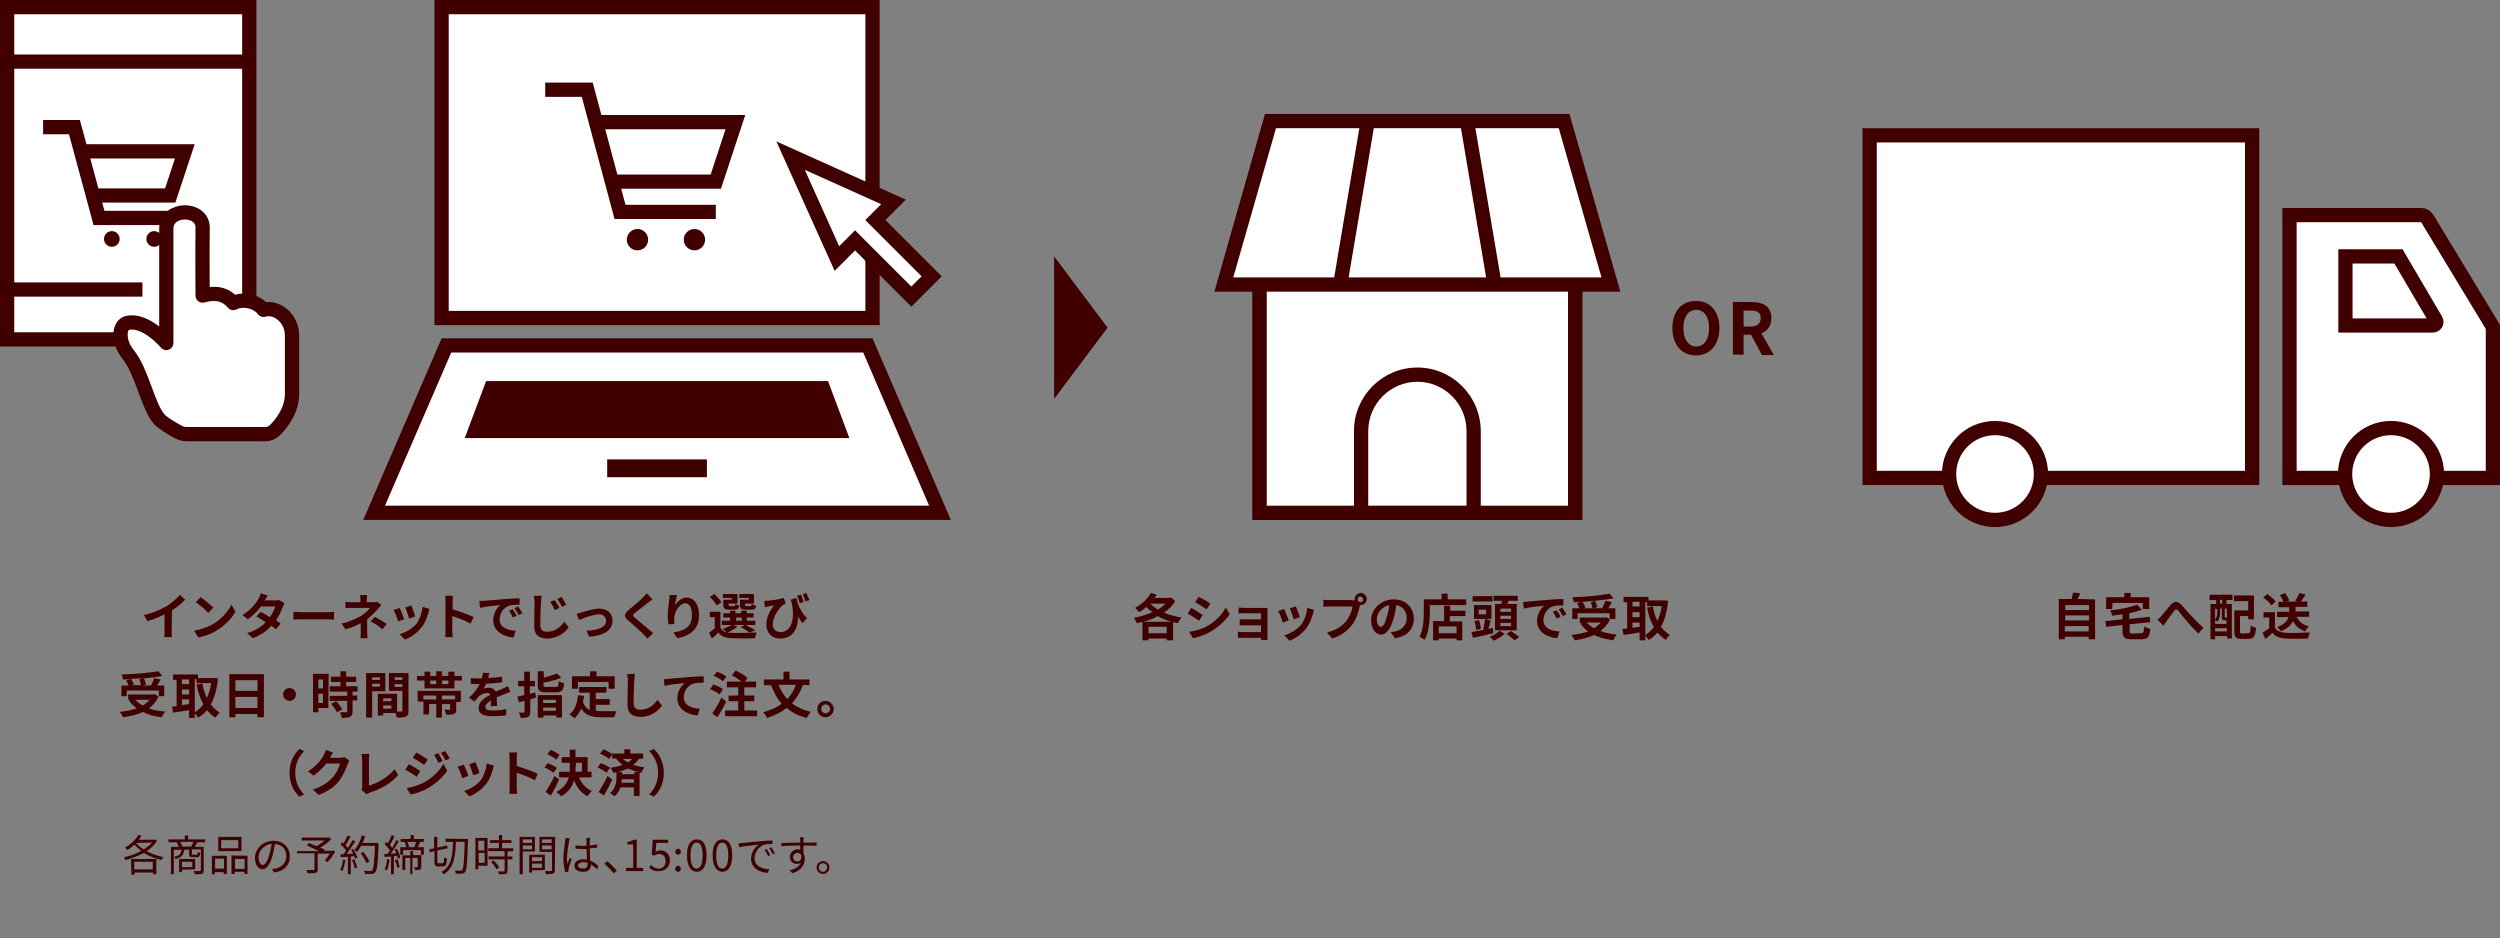 <?xml version="1.0" encoding="utf-8"?>
<!-- Generator: Adobe Illustrator 26.3.1, SVG Export Plug-In . SVG Version: 6.00 Build 0)  -->
<svg version="1.1" id="_レイヤー_2" xmlns="http://www.w3.org/2000/svg" xmlns:xlink="http://www.w3.org/1999/xlink" x="0px"
	 y="0px" viewBox="0 0 702 263.4" style="enable-background:new 0 0 702 263.4;" xml:space="preserve">
<rect x="0" y="0" width="702" height="263.4" fill="#808080" stroke="none"/>
<style type="text/css">
	.st0{fill:#FFFFFF;}
	.st1{fill:#410000;}
	.st2{fill:#FFFFFF;stroke:#410000;stroke-width:4;stroke-miterlimit:10;}
	.st3{fill:none;stroke:#410000;stroke-width:4;stroke-miterlimit:10;}
	.st4{fill:#FFFFFF;stroke:#410000;stroke-width:4;stroke-linecap:round;stroke-linejoin:round;}
</style>
<g id="moji">
	<polygon class="st0" points="105,144 125.3,97 243.7,97 264,144 	"/>
	<path class="st1" d="M242.4,99l18.5,43H108.1l18.6-43H242.4 M245,95H124l-22,51h165L245,95L245,95z"/>
	<polygon class="st1" points="238.5,123 130.5,123 136.5,107 232.5,107 	"/>
	<rect x="124" y="2" class="st0" width="121" height="87.3"/>
	<path class="st1" d="M243,4v83.3H126V4H243 M247,0H122v91.3h125V0L247,0z"/>
	<rect x="170.5" y="129" class="st1" width="28" height="5"/>
	<polygon class="st2" points="250.9,56.7 222,43.7 235,72.6 240.1,67.5 255.9,83.3 261.6,77.6 245.8,61.8 	"/>
	<polyline class="st3" points="153.1,25.2 164.9,25.2 174.1,59.5 201,59.5 	"/>
	<polyline class="st3" points="167.5,34.3 206.5,34.3 201,51 171.5,51 	"/>
	<circle class="st1" cx="179" cy="67.3" r="3"/>
	<circle class="st1" cx="195" cy="67.3" r="3"/>
	<rect x="2" y="2" class="st0" width="68" height="93.3"/>
	<path class="st1" d="M68,4v89.3H4V4H68 M72,0H0v97.3h72V0L72,0z"/>
	<polyline class="st3" points="12.1,35.7 20.9,35.7 27.8,61.2 47.8,61.2 	"/>
	<polyline class="st3" points="22.8,42.5 51.9,42.5 47.8,54.9 25.8,54.9 	"/>
	<circle class="st1" cx="31.4" cy="67.1" r="2.2"/>
	<circle class="st1" cx="43.3" cy="67.1" r="2.2"/>
	<line class="st3" x1="68.5" y1="17.3" x2="3.5" y2="17.3"/>
	<line class="st3" x1="40" y1="81.3" x2="3.5" y2="81.3"/>
	<path class="st4" d="M44.6,117.6c-3.2-3.9-4.7-13.2-8.7-18.2c-2.7-3.3-2.7-8-0.2-8.7c5.2-1.3,11,5.6,11,5.6V64.2
		c0-6,10.3-6.1,10.2-0.2c-0.1,6.9,0,19,0,19c3.6-1,6.4-0.5,8.6,2.1c2.7-1.4,6.7-0.5,8.5,1.9c3.5-1.1,8,2.2,8,7.2v16.4
		c0,4.7-3,8.4-4.8,10.2c-0.7,0.7-1.7,1.1-2.7,1.1h-22c-0.9,0-1.8-0.2-2.6-0.7C48.2,120.3,45.4,118.6,44.6,117.6L44.6,117.6z"/>
	<g>
		<path class="st1" d="M48.2,177.1c0,0.6,0,1.5,0.1,1.8h-2.2c0.1-0.3,0.1-1.2,0.1-1.8v-4.6c-1.4,0.7-3.2,1.5-4.8,1.9l-1-1.7
			c2.5-0.5,4.8-1.6,6.4-2.5c1.4-0.9,2.9-2.1,3.7-3.2l1.5,1.4c-1.1,1.1-2.3,2.1-3.7,3L48.2,177.1L48.2,177.1z"/>
		<path class="st1" d="M59.9,175.2c2.4-1.4,4.2-3.6,5.1-5.4l1.1,2c-1.1,1.9-2.9,3.8-5.2,5.2c-1.4,0.9-3.2,1.6-5.2,2l-1.2-1.9
			C56.7,176.7,58.6,176,59.9,175.2L59.9,175.2z M59.9,170.6l-1.4,1.5c-0.7-0.8-2.5-2.3-3.5-3l1.3-1.4
			C57.3,168.3,59.1,169.8,59.9,170.6L59.9,170.6z"/>
		<path class="st1" d="M79.9,169.4c-0.2,0.3-0.3,0.6-0.5,1c-0.4,1.1-1,2.5-1.9,3.8c0.5,0.3,1,0.6,1.3,0.9l-1.3,1.6
			c-0.3-0.3-0.8-0.6-1.3-1c-1.2,1.4-2.9,2.6-5.2,3.5l-1.6-1.4c2.5-0.8,4.1-1.9,5.2-3.1c-0.9-0.6-1.9-1.2-2.6-1.6l1.2-1.3
			c0.7,0.4,1.7,0.9,2.6,1.5c0.7-1,1.2-2.1,1.5-3h-4c-1,1.3-2.3,2.6-3.7,3.6l-1.5-1.2c2.5-1.5,3.8-3.4,4.5-4.6c0.2-0.3,0.5-1,0.6-1.5
			l2,0.6c-0.3,0.5-0.7,1.1-0.9,1.4l0,0h2.9c0.4,0,0.9-0.1,1.2-0.1L79.9,169.4L79.9,169.4z"/>
		<path class="st1" d="M82.4,171.8c0.5,0,1.5,0.1,2.3,0.1h7.5c0.6,0,1.3-0.1,1.6-0.1v2.2c-0.3,0-1.1-0.1-1.6-0.1h-7.5
			c-0.8,0-1.7,0-2.3,0.1V171.8z"/>
		<path class="st1" d="M107.1,169.9c-0.3,0.4-0.8,0.8-1.1,1.2c-0.7,0.8-1.8,1.9-2.9,2.8c0,1.1,0,2.6,0,3.5c0,0.6,0.1,1.4,0.1,1.8h-2
			c0.1-0.4,0.1-1.2,0.1-1.8V175c-1.3,0.7-2.8,1.3-4.3,1.7l-1.1-1.6c2.7-0.6,4.5-1.6,5.7-2.3c1.1-0.7,1.9-1.5,2.3-2.1h-5.1
			c-0.5,0-1.4,0-1.8,0.1V169c0.5,0.1,1.3,0.1,1.8,0.1h2.4v-0.7c0-0.4,0-0.9-0.1-1.3h2c0,0.3-0.1,0.9-0.1,1.3v0.7h1.7
			c0.4,0,0.8,0,1.2-0.1L107.1,169.9L107.1,169.9z M105.2,173.2c1.3,0.7,2,1.1,3.4,2l-1.2,1.5c-1.2-1-2.1-1.6-3.3-2.2L105.2,173.2
			L105.2,173.2z"/>
		<path class="st1" d="M113.5,173.9l-1.7,0.6c-0.2-0.8-0.9-2.6-1.3-3.2l1.7-0.6C112.6,171.4,113.2,173.1,113.5,173.9L113.5,173.9z
			 M120.6,171c-0.2,0.4-0.2,0.7-0.3,1c-0.4,1.4-0.9,2.9-1.9,4.1c-1.3,1.7-3.1,2.9-4.7,3.5l-1.5-1.5c1.5-0.4,3.5-1.5,4.7-2.9
			c0.9-1.2,1.6-3.1,1.8-4.8L120.6,171L120.6,171z M116.6,173.1l-1.7,0.6c-0.2-0.7-0.8-2.4-1.1-3.1l1.7-0.6
			C115.7,170.6,116.4,172.4,116.6,173.1L116.6,173.1z"/>
		<path class="st1" d="M132.1,175.1c-1.4-0.8-3.5-1.6-5.1-2.1v4c0,0.4,0.1,1.4,0.1,1.9H125c0.1-0.6,0.1-1.4,0.1-1.9v-8
			c0-0.5,0-1.2-0.1-1.7h2.2c-0.1,0.5-0.1,1.1-0.1,1.7v2.1c1.9,0.6,4.6,1.5,5.9,2.2L132.1,175.1L132.1,175.1z"/>
		<path class="st1" d="M136,168.7c1.2-0.1,3.5-0.3,6-0.5c1.4-0.1,2.9-0.2,3.9-0.2v1.8c-0.7,0-1.9,0-2.7,0.2
			c-1.7,0.4-2.9,2.2-2.9,3.9c0,2.3,2.1,3.1,4.5,3.2l-0.6,1.9c-2.9-0.2-5.7-1.8-5.7-4.8c0-2,1.1-3.6,2-4.3c-1.2,0.1-4.1,0.4-5.7,0.8
			l-0.2-1.9C135.2,168.7,135.7,168.7,136,168.7L136,168.7z M145.1,172.9l-1.1,0.5c-0.4-0.8-0.6-1.3-1.1-1.9l1-0.4
			C144.3,171.5,144.8,172.4,145.1,172.9L145.1,172.9z M146.7,172.2l-1.1,0.5c-0.4-0.8-0.7-1.3-1.1-1.9l1-0.5
			C145.9,170.9,146.4,171.7,146.7,172.2L146.7,172.2z"/>
		<path class="st1" d="M152.1,167.3c-0.1,0.6-0.2,1.3-0.2,1.9c-0.1,1.5-0.2,4.6-0.2,6.3c0,1.4,0.8,1.9,1.9,1.9
			c2.3,0,3.8-1.3,4.8-2.8l1.3,1.5c-0.9,1.3-2.9,3.2-6,3.2c-2.3,0-3.7-1-3.7-3.4c0-1.9,0.1-5.5,0.1-6.7c0-0.7-0.1-1.3-0.2-1.9H152.1
			L152.1,167.3z M157.1,170.7l-1.3,0.6c-0.4-0.9-0.8-1.6-1.3-2.3l1.2-0.5C156.1,169,156.8,170,157.1,170.7L157.1,170.7z M159,169.8
			l-1.2,0.6c-0.4-0.9-0.8-1.5-1.3-2.2l1.2-0.6C158,168.2,158.7,169.2,159,169.8z"/>
		<path class="st1" d="M163.3,172c0.9-0.3,3.3-1.1,5-1.1c2.2,0,3.7,1.3,3.7,3.4c0,2.5-2.2,4.2-6.6,4.5l-0.7-1.7
			c3.1-0.1,5.5-0.9,5.5-2.8c0-1-0.8-1.8-2-1.8c-1.6,0-4.4,1.1-5.6,1.6l-0.7-1.8C162.3,172.3,162.9,172.1,163.3,172L163.3,172z"/>
		<path class="st1" d="M183.2,168.3c-0.4,0.3-0.9,0.7-1.2,0.9c-0.9,0.7-2.7,2.1-3.7,2.9c-0.7,0.6-0.7,0.8,0,1.4c1,0.9,3.7,3,5.1,4.3
			l-1.6,1.5c-0.4-0.4-0.8-0.9-1.2-1.3c-0.8-0.8-2.9-2.6-4.1-3.7c-1.4-1.2-1.3-1.9,0.1-3.1c1.1-0.9,3-2.4,3.9-3.4
			c0.4-0.4,0.8-0.8,1.1-1.2L183.2,168.3L183.2,168.3z"/>
		<path class="st1" d="M190.1,167.1c-0.2,0.7-0.5,2.1-0.6,2.9c0.7-1.1,1.9-2.2,3.4-2.2c1.9,0,3.4,1.9,3.4,4.9c0,3.9-2.4,5.8-6.1,6.5
			l-1.1-1.6c3.1-0.5,5.2-1.5,5.2-4.9c0-2.1-0.7-3.3-1.9-3.3c-1.6,0-3.1,2.5-3.1,4.3c0,0.4,0,0.8,0.1,1.5l-1.7,0.1
			c-0.1-0.5-0.2-1.4-0.2-2.3c0-1.3,0.2-3,0.4-4.4c0.1-0.5,0.1-1.1,0.1-1.5H190.1L190.1,167.1z"/>
		<path class="st1" d="M207.1,175.9c-0.7,0.7-1.9,1.3-2.8,1.7c0.4,0.1,0.7,0.1,1.1,0.1c1.7,0.1,5.1,0,7.1-0.1
			c-0.2,0.4-0.4,1.1-0.5,1.6c-1.8,0.1-4.9,0.1-6.6,0c-1.7-0.1-2.8-0.5-3.7-1.6c-0.5,0.6-1.1,1.1-1.8,1.7l-0.8-1.6
			c0.5-0.4,1.1-0.8,1.6-1.3v-3.1h-1.4v-1.5h3v4.5c0.4,0.7,1,1.1,1.8,1.3c-0.3-0.3-0.8-0.8-1.2-1c0.9-0.3,1.9-0.7,2.5-1.1h-2.7v-1.2
			h2.3v-0.9h-1.9v-1.2h1.9v-0.7h1.5v0.7h1.6v-0.7h1.6v0.7h1.9v1.2h-1.9v0.9h2.4v1.2h-2.7c1,0.5,2.1,1.1,2.7,1.5l-1.7,0.6
			c-0.5-0.4-1.5-1.1-2.4-1.5l1.1-0.6h-3.3L207.1,175.9L207.1,175.9z M201.2,170c-0.3-0.7-1.1-1.7-1.9-2.4l1.3-0.8
			c0.7,0.7,1.6,1.6,2,2.3L201.2,170L201.2,170z M205.7,167.9H203v-1.1h4.1v2.7h-2.5v0.3c0,0.3,0.1,0.4,0.4,0.4h1.1
			c0.3,0,0.3-0.1,0.4-0.6c0.2,0.2,0.8,0.4,1.1,0.4c-0.1,0.9-0.5,1.2-1.4,1.2h-1.5c-1.2,0-1.6-0.3-1.6-1.4v-1.4h2.4v-0.5H205.7z
			 M206.7,174.3h1.6v-0.9h-1.6V174.3z M210.3,167.9h-2.7v-1.1h4.1v2.7h-2.5v0.3c0,0.3,0.1,0.4,0.4,0.4h1.1c0.3,0,0.3-0.1,0.4-0.6
			c0.2,0.2,0.8,0.4,1.2,0.4c-0.1,1-0.5,1.2-1.4,1.2h-1.5c-1.3,0-1.6-0.3-1.6-1.4v-1.4h2.4L210.3,167.9L210.3,167.9z"/>
		<path class="st1" d="M223.6,167.9c0.4,1.7,1.2,3.9,3,5.7l-1.3,1.4c-0.4-0.6-0.8-1.2-1.2-1.9c0.1,3.2-1.4,6.2-5,6.2
			c-2.3,0-3.9-1.5-3.9-3.9c0-2.1,1.1-4.2,2.2-5.4c-0.5,0.1-1.3,0.2-1.8,0.3c-0.3,0.1-0.5,0.1-0.8,0.2l-0.2-1.8c0.2,0,0.5,0,0.8,0
			c1.5-0.1,3.8-0.5,4.7-0.8l0.5,1.6c-0.2,0.1-0.5,0.2-0.7,0.3c-0.9,0.7-2.9,3.2-2.9,5.5c0,1.5,1,2.2,2.2,2.2c2.7,0,4.2-3.2,3.1-8.3
			c-0.1-0.3-0.2-0.5-0.3-0.8L223.6,167.9L223.6,167.9z M224.6,169.4c-0.2-0.7-0.5-1.4-0.8-2.1l1.1-0.3c0.2,0.6,0.6,1.4,0.8,2
			L224.6,169.4z M226.2,168.9c-0.2-0.6-0.5-1.4-0.8-2l1-0.4c0.3,0.6,0.7,1.5,0.9,2L226.2,168.9L226.2,168.9z"/>
	</g>
	<g>
		<path class="st1" d="M44.5,195.6c-0.6,1.4-1.5,2.4-2.7,3.3c1.3,0.5,2.9,0.8,4.6,0.9c-0.3,0.4-0.8,1.1-1,1.6
			c-2-0.2-3.8-0.7-5.3-1.5c-1.6,0.8-3.5,1.2-5.5,1.5c-0.2-0.4-0.6-1.1-1-1.5c1.8-0.2,3.4-0.5,4.8-1c-0.8-0.6-1.6-1.3-2.2-2.2
			l0.5-0.2H36V195h7.1l0.3-0.1L44.5,195.6L44.5,195.6z M35.6,195.5h-1.5v-3h2c-0.1-0.4-0.4-1-0.7-1.4l1.2-0.4
			c-0.7,0-1.4,0.1-2.1,0.1c0-0.4-0.2-1.1-0.4-1.4c3.7-0.1,7.9-0.5,10.4-0.9l1.1,1.3c-1.5,0.3-3.3,0.5-5.2,0.7
			c0.3,0.6,0.5,1.3,0.6,1.8l-1,0.2h2.4c0.3-0.6,0.7-1.5,0.9-2.1l1.8,0.4c-0.3,0.6-0.7,1.2-1,1.7h2v3h-1.5v-1.6h-9V195.5L35.6,195.5z
			 M40.4,190.4c-1.2,0.1-2.4,0.2-3.6,0.2c0.3,0.5,0.6,1.1,0.8,1.6l-0.7,0.2h2.7c-0.1-0.5-0.3-1.2-0.5-1.7L40.4,190.4z M38,196.5
			c0.6,0.6,1.3,1.2,2.1,1.6c0.7-0.4,1.4-1,1.9-1.6H38L38,196.5z"/>
		<path class="st1" d="M61.2,190.5c-0.3,3.1-1,5.5-2,7.3c0.7,0.9,1.5,1.7,2.5,2.3c-0.4,0.3-0.9,0.9-1.2,1.4c-1-0.6-1.7-1.3-2.4-2.1
			c-0.7,0.9-1.5,1.6-2.5,2.1c-0.2-0.4-0.6-0.9-0.9-1.2v1.3h-1.6v-2.2c-1.6,0.3-3.2,0.5-4.5,0.7l-0.3-1.7c0.4,0,0.8-0.1,1.3-0.1v-7.4
			h-1v-1.5h7v1h4.2h0.3L61.2,190.5L61.2,190.5z M51.1,190.8v1.3h2v-1.3H51.1z M51.1,195h2v-1.4h-2V195z M51.1,198
			c0.6-0.1,1.3-0.2,2-0.3v-1.3h-2V198z M54.7,200c0.9-0.5,1.7-1.3,2.4-2.2c-0.8-1.6-1.5-3.4-1.9-5.6l1.6-0.3
			c0.3,1.5,0.7,2.9,1.3,4.1c0.5-1.2,1-2.6,1.2-4.2h-4.1v-1.1h-0.5V200L54.7,200z"/>
		<path class="st1" d="M74.1,189.3v12.1h-1.8v-0.9h-6.2v0.9h-1.7v-12.1H74.1L74.1,189.3z M66.1,191v3h6.2v-3H66.1z M72.3,198.8v-3.1
			h-6.2v3.1H72.3z"/>
		<path class="st1" d="M81.3,193.2c1,0,1.8,0.8,1.8,1.8s-0.8,1.8-1.8,1.8s-1.8-0.8-1.8-1.8S80.3,193.2,81.3,193.2z"/>
		<path class="st1" d="M92.2,198.8h-2.8v1.2h-1.5v-10.8h4.4L92.2,198.8L92.2,198.8z M89.4,190.8v2.5h1.3v-2.5H89.4z M90.7,197.4
			v-2.6h-1.3v2.6H90.7z M99,194.1v1.2h1.3v1.4H99v3.1c0,0.8-0.2,1.2-0.7,1.5c-0.6,0.2-1.3,0.3-2.3,0.3c-0.1-0.5-0.3-1.1-0.5-1.6
			c0.7,0,1.5,0,1.7,0s0.3-0.1,0.3-0.2v-3h-4.9v-1.4h4.9v-1.2h-4.9v-1.5h3v-1.2h-2.7V190h2.7v-1.5h1.6v1.5h2.8v1.5h-2.8v1.2h3.2v1.5
			H99V194.1z M94.4,196.9c0.6,0.7,1.4,1.6,1.7,2.3l-1.5,0.8c-0.2-0.6-1-1.6-1.6-2.4L94.4,196.9L94.4,196.9z"/>
		<path class="st1" d="M104.5,194v7.5h-1.7V189h5.4v5.1h-3.7V194z M104.5,190.2v0.7h2.2v-0.7H104.5z M106.7,192.8V192h-2.2v0.8
			H106.7z M114.7,199.6c0,0.9-0.2,1.4-0.7,1.6c-0.6,0.3-1.4,0.3-2.6,0.3c0-0.4-0.2-0.9-0.4-1.3h-3.4v0.7h-1.5v-6.1h5.4v5
			c0.6,0,1.1,0,1.2,0c0.2,0,0.3-0.1,0.3-0.3V194h-3.8v-5h5.5V199.6L114.7,199.6z M107.6,196.1v0.8h2.3v-0.8H107.6z M109.9,199v-0.9
			h-2.3v0.9H109.9z M110.8,190.2v0.7h2.2v-0.7H110.8z M113,192.9v-0.8h-2.2v0.8H113z"/>
		<path class="st1" d="M129.7,189.8v1.3h-2.1v2.2h-8.4v-2.2h-2.1v-1.3h2.1v-1.2h1.6v1.2h1.7v-1.3h1.6v1.3h1.8v-1.2h1.7v1.2H129.7
			L129.7,189.8z M117.3,194h12.1v3.1h-1.3v2.1c0,0.7-0.1,1.1-0.7,1.3c-0.5,0.2-1.2,0.2-2.1,0.2c-0.1-0.4-0.3-1-0.5-1.4
			c0.6,0,1.2,0,1.4,0c0.2,0,0.2-0.1,0.2-0.2v-1.4h-2.3v3.8h-1.6v-3.8h-2v2.9h-1.6v-4.2h3.6v-1.1h-3.6v1.7h-1.6V194L117.3,194z
			 M120.8,192.1h1.7v-1h-1.7V192.1z M127.8,195.3h-3.7v1.1h3.7V195.3z M125.9,191.1h-1.8v1h1.8V191.1z"/>
		<path class="st1" d="M137.8,198.3c0-0.4,0-1.1,0.1-1.6c-1,0.6-1.6,1.1-1.6,1.8c0,0.8,0.7,1,2,1c1.2,0,2.7-0.1,3.9-0.4l-0.1,1.8
			c-0.9,0.1-2.6,0.2-3.9,0.2c-2.2,0-3.8-0.5-3.8-2.3s1.7-2.9,3.3-3.7c-0.2-0.4-0.6-0.5-1-0.5c-0.8,0-1.6,0.4-2.2,0.9
			c-0.4,0.4-0.8,0.9-1.3,1.5l-1.5-1.1c1.5-1.3,2.4-2.6,3-3.8h-0.2c-0.6,0-1.6,0-2.3-0.1v-1.6c0.7,0.1,1.7,0.1,2.4,0.1h0.7
			c0.2-0.6,0.3-1.2,0.3-1.6l1.8,0.1c-0.1,0.3-0.2,0.8-0.3,1.4c1.3-0.1,2.7-0.2,3.9-0.4v1.6c-1.3,0.2-3.1,0.3-4.5,0.4
			c-0.2,0.5-0.5,1-0.8,1.4c0.4-0.2,1.1-0.3,1.6-0.3c0.8,0,1.5,0.4,1.9,1.1c0.7-0.3,1.3-0.6,1.9-0.8c0.5-0.2,1-0.5,1.5-0.7l0.7,1.6
			c-0.4,0.1-1.2,0.4-1.6,0.6c-0.6,0.2-1.4,0.6-2.2,0.9c0,0.8,0,1.8,0.1,2.4L137.8,198.3L137.8,198.3z"/>
		<path class="st1" d="M150.5,195.9c-0.6,0.1-1.1,0.3-1.6,0.5v3.4c0,0.8-0.1,1.2-0.6,1.5c-0.5,0.2-1.1,0.3-2.1,0.3
			c0-0.4-0.3-1.1-0.5-1.5c0.6,0,1.1,0,1.3,0s0.3-0.1,0.3-0.3v-3l-1.6,0.4l-0.4-1.6c0.6-0.1,1.2-0.3,1.9-0.4v-2.5h-1.7v-1.5h1.7v-2.6
			h1.6v2.6h1.4v1.5h-1.4v2.1c0.5-0.1,1-0.2,1.5-0.4L150.5,195.9L150.5,195.9z M151,195.2h6.8v6.3h-1.6v-0.6h-3.6v0.6H151L151,195.2
			L151,195.2z M156,192.9c0.7,0,0.8-0.2,0.9-1.6c0.4,0.2,1.1,0.5,1.5,0.6c-0.2,2-0.7,2.5-2.3,2.5h-2.7c-1.9,0-2.4-0.5-2.4-2.1v-3.8
			h1.7v1.8c1.4-0.4,2.8-0.8,3.7-1.2l1.2,1.2c-1.4,0.6-3.3,1.1-5,1.4v0.6c0,0.5,0.1,0.6,0.9,0.6H156L156,192.9z M152.5,196.5v0.9h3.6
			v-0.9H152.5z M156.1,199.6v-0.9h-3.6v0.9H156.1z"/>
		<path class="st1" d="M167.5,199.6c0.5,0.1,1,0.1,1.6,0.1c0.8,0,3.1,0,4,0c-0.2,0.4-0.5,1.2-0.6,1.7H169c-2.6,0-4.5-0.4-5.8-2.4
			c-0.5,1.1-1.1,2-1.9,2.7c-0.3-0.3-1-0.9-1.4-1.1c1.5-1.1,2.2-3.1,2.4-5.4l1.7,0.2c-0.1,0.6-0.2,1.2-0.3,1.8
			c0.4,1.1,1.1,1.8,1.9,2.2v-4.9h-3v-1.6h7.7v1.6h-3v1.8h3.9v1.6h-3.9v1.7H167.5z M162.3,193.4h-1.7v-3.5h5.1v-1.4h1.8v1.4h5.1v3.5
			h-1.7v-1.9h-8.6L162.3,193.4L162.3,193.4z"/>
		<path class="st1" d="M178.3,189.2c-0.1,0.6-0.2,1.3-0.2,1.9c-0.1,1.5-0.2,4.6-0.2,6.3c0,1.4,0.8,1.9,1.9,1.9
			c2.3,0,3.8-1.3,4.8-2.8l1.3,1.6c-0.9,1.3-2.9,3.2-6,3.2c-2.3,0-3.7-1-3.7-3.4c0-1.9,0.1-5.5,0.1-6.7c0-0.7-0.1-1.3-0.2-1.9
			L178.3,189.2L178.3,189.2z"/>
		<path class="st1" d="M187.7,190.6c1.1-0.1,3.4-0.3,6-0.5c1.4-0.1,3-0.2,3.9-0.2v1.8c-0.7,0-1.9,0-2.7,0.2
			c-1.7,0.4-2.9,2.2-2.9,3.9c0,2.3,2.1,3.1,4.5,3.2l-0.6,1.9c-2.9-0.2-5.7-1.8-5.7-4.8c0-2,1.1-3.6,2.1-4.3
			c-1.2,0.1-4.1,0.4-5.7,0.8l-0.2-1.9C186.9,190.7,187.4,190.7,187.7,190.6L187.7,190.6z"/>
		<path class="st1" d="M202.1,195c-0.6-0.5-1.7-1.1-2.7-1.5l0.9-1.3c0.9,0.3,2.1,0.9,2.7,1.3L202.1,195z M203.9,197
			c-0.7,1.5-1.6,3.1-2.5,4.4l-1.4-1.1c0.8-1.1,1.8-2.8,2.6-4.4L203.9,197L203.9,197z M203,191.3c-0.5-0.5-1.7-1.2-2.6-1.5l0.9-1.2
			c0.9,0.3,2.1,0.9,2.7,1.4L203,191.3z M212.6,199.5v1.6h-9v-1.6h3.7v-2.6h-2.7v-1.6h2.7V193h-3.2v-1.6h4.1
			c-0.7-0.6-1.8-1.3-2.7-1.8l1.1-1.3c1.1,0.5,2.6,1.4,3.3,2.1l-0.8,1h3.2v1.6H209v2.3h2.8v1.6H209v2.6H212.6L212.6,199.5z"/>
		<path class="st1" d="M225.5,192.3c-0.8,2.1-1.8,3.8-3.1,5.2c1.4,1.1,3.2,1.9,5.3,2.4c-0.4,0.4-0.9,1.2-1.2,1.7
			c-2.3-0.6-4.1-1.5-5.6-2.8c-1.5,1.2-3.3,2.1-5.5,2.8c-0.2-0.4-0.7-1.2-1.1-1.6c2.1-0.6,3.8-1.3,5.2-2.4c-1.3-1.4-2.2-3.2-3-5.2h-2
			v-1.6h5.5v-2.2h1.7v2.2h5.6v1.6L225.5,192.3L225.5,192.3z M218.6,192.3c0.6,1.5,1.4,2.9,2.5,4c1-1.1,1.8-2.4,2.4-4H218.6
			L218.6,192.3z"/>
		<path class="st1" d="M234.1,199.1c0,1.2-1,2.3-2.3,2.3s-2.3-1-2.3-2.3s1-2.3,2.3-2.3S234.1,197.9,234.1,199.1z M233.1,199.1
			c0-0.7-0.6-1.3-1.3-1.3s-1.2,0.6-1.2,1.3s0.6,1.2,1.2,1.2S233.1,199.8,233.1,199.1z"/>
	</g>
	<g>
		<path class="st1" d="M81.3,217c0-3,1.2-5.2,2.8-6.7l1.3,0.6c-1.4,1.5-2.5,3.4-2.5,6.1s1.1,4.6,2.5,6.1l-1.3,0.6
			C82.5,222.3,81.3,220,81.3,217L81.3,217z"/>
		<path class="st1" d="M98.1,213.6c-0.2,0.3-0.3,0.7-0.5,1c-0.4,1.2-1.2,3.1-2.4,4.7c-1.3,1.6-3,2.9-5.7,3.9l-1.7-1.5
			c2.9-0.9,4.4-2.1,5.7-3.5c0.9-1.1,1.8-2.8,2-3.8h-3.9c-0.9,1.2-2.2,2.4-3.5,3.4l-1.6-1.2c2.4-1.5,3.7-3.3,4.4-4.5
			c0.2-0.4,0.5-1,0.6-1.5l2,0.7c-0.3,0.5-0.7,1.1-0.8,1.4v0.1h2.8c0.4,0,0.9-0.1,1.2-0.2L98.1,213.6L98.1,213.6z"/>
		<path class="st1" d="M101.5,221.8c0.2-0.4,0.2-0.6,0.2-0.9v-7.6c0-0.5-0.1-1.2-0.2-1.6h2.2c-0.1,0.5-0.1,1-0.1,1.6v7.3
			c2.3-0.6,5.4-2.4,7.2-4.6l1,1.6c-1.9,2.3-4.8,4-8.1,5c-0.2,0.1-0.5,0.2-0.8,0.4L101.5,221.8L101.5,221.8z"/>
		<path class="st1" d="M118,216.5l-1,1.6c-0.8-0.6-2.3-1.5-3.2-2l1-1.5C115.7,215,117.3,216,118,216.5L118,216.5z M119.1,219.7
			c2.4-1.3,4.3-3.2,5.4-5.2l1.1,1.9c-1.3,1.9-3.3,3.7-5.6,5c-1.4,0.8-3.4,1.5-4.7,1.7l-1.1-1.8C115.9,221,117.6,220.5,119.1,219.7
			L119.1,219.7z M120.1,213.3l-1,1.5c-0.8-0.6-2.2-1.5-3.2-2l1-1.5C117.9,211.8,119.4,212.8,120.1,213.3L120.1,213.3z M124.3,213.7
			l-1.2,0.5c-0.4-0.9-0.7-1.5-1.2-2.2l1.2-0.5C123.4,212.1,124,213.1,124.3,213.7z M126.3,213l-1.2,0.5c-0.4-0.9-0.8-1.4-1.3-2.1
			l1.2-0.5C125.4,211.4,125.9,212.3,126.3,213L126.3,213z"/>
		<path class="st1" d="M131.5,217.9l-1.7,0.6c-0.2-0.8-0.9-2.6-1.3-3.2l1.7-0.6C130.6,215.4,131.3,217.1,131.5,217.9L131.5,217.9z
			 M138.7,215c-0.2,0.4-0.2,0.7-0.3,1c-0.4,1.4-0.9,2.9-1.9,4.1c-1.3,1.7-3.1,2.9-4.7,3.5l-1.5-1.5c1.5-0.4,3.5-1.5,4.6-2.9
			c0.9-1.2,1.6-3.1,1.8-4.8L138.7,215L138.7,215z M134.6,217.1l-1.7,0.6c-0.2-0.7-0.8-2.4-1.1-3.1l1.7-0.6
			C133.8,214.6,134.5,216.4,134.6,217.1L134.6,217.1z"/>
		<path class="st1" d="M150.2,219.1c-1.4-0.8-3.5-1.6-5.1-2.1v4c0,0.4,0.1,1.4,0.1,1.9H143c0.1-0.6,0.1-1.4,0.1-1.9v-8
			c0-0.5,0-1.2-0.1-1.7h2.2c-0.1,0.5-0.1,1.1-0.1,1.7v2.1c1.9,0.6,4.6,1.5,5.9,2.2L150.2,219.1L150.2,219.1z"/>
		<path class="st1" d="M155.4,217c-0.5-0.5-1.6-1.1-2.5-1.5l0.9-1.2c0.9,0.3,2,0.9,2.6,1.3L155.4,217z M157,218.9
			c-0.7,1.5-1.5,3.1-2.3,4.5l-1.5-1c0.7-1.1,1.7-2.8,2.5-4.5L157,218.9L157,218.9z M156.2,213.3c-0.5-0.5-1.6-1.1-2.5-1.5l0.9-1.2
			c0.9,0.3,2,0.9,2.5,1.4L156.2,213.3z M162.6,218.3c0.7,1.7,1.9,3.1,3.6,3.8c-0.4,0.3-0.9,1-1.2,1.5c-1.8-0.9-3-2.4-3.8-4.5
			c-0.5,1.7-1.5,3.3-3.6,4.5c-0.3-0.4-0.9-0.9-1.4-1.2c2.1-1.1,3.1-2.6,3.5-4.1H157v-1.6h3c0-0.5,0-0.9,0-1.4v-1.1h-2.3v-1.6h2.3
			v-2.1h1.6v2.1h3.4v4.1h1.1v1.6H162.6L162.6,218.3z M161.6,215.3c0,0.5,0,0.9,0,1.4h1.8v-2.5h-1.7v1.1H161.6z"/>
		<path class="st1" d="M170.3,217c-0.5-0.5-1.6-1.1-2.5-1.5l0.9-1.2c0.9,0.3,2,0.9,2.6,1.3L170.3,217z M171.9,218.9
			c-0.7,1.5-1.5,3.1-2.3,4.5l-1.5-1c0.7-1.1,1.7-2.8,2.5-4.5L171.9,218.9L171.9,218.9z M179.4,213.1c-0.4,0.6-0.9,1.2-1.6,1.7
			c1,0.3,2.1,0.5,3.2,0.7c-0.4,0.4-0.7,1-0.9,1.5l-0.5-0.1v6.6H178v-2.4h-3.8c-0.3,0.9-0.8,1.8-1.6,2.5c-0.3-0.2-0.9-0.7-1.3-0.9
			c1.6-1.2,1.8-3.2,1.8-4.4v-1.5c-0.3,0.1-0.6,0.1-0.9,0.2c-0.1-0.4-0.5-1.1-0.8-1.4c1.2-0.2,2.4-0.4,3.4-0.8
			c-0.6-0.5-1.2-1-1.8-1.8h-1.1v-1.1l-0.9,1.2c-0.5-0.5-1.6-1.1-2.5-1.5l0.9-1.2c0.8,0.3,1.8,0.8,2.4,1.3v-0.1h3.5v-1.2h1.7v1.2h3.6
			v1.4L179.4,213.1L179.4,213.1z M179.5,216.8c-1.1-0.2-2.2-0.6-3.2-1c-0.9,0.4-1.8,0.7-2.8,1h1.2v0.6h3.4v-0.6H179.5L179.5,216.8z
			 M178,219.8v-1h-3.4c0,0.3,0,0.6-0.1,1H178L178,219.8z M174.9,213.1c0.4,0.4,0.9,0.7,1.4,1c0.5-0.3,0.9-0.6,1.2-1H174.9z"/>
		<path class="st1" d="M186.4,217c0,3-1.2,5.2-2.8,6.7l-1.3-0.6c1.4-1.5,2.5-3.4,2.5-6.1s-1.1-4.6-2.5-6.1l1.3-0.6
			C185.1,211.7,186.4,214,186.4,217L186.4,217z"/>
	</g>
	<g>
		<path class="st1" d="M44.1,236.1c-0.7,1.1-1.7,2.1-2.9,2.9c1.4,0.8,3,1.3,4.7,1.7c-0.2,0.2-0.4,0.6-0.6,0.8
			c-1.7-0.4-3.4-1.1-4.9-2c-1.7,0.9-3.5,1.6-5.2,2c-0.1-0.2-0.3-0.6-0.4-0.8c1.6-0.3,3.3-0.9,4.9-1.8c-0.7-0.5-1.4-1.1-2-1.7
			c-0.6,0.6-1.3,1.1-1.9,1.5c-0.1-0.2-0.5-0.5-0.7-0.7c1.5-0.8,3-2.2,3.8-3.6l0.8,0.3c-0.2,0.4-0.5,0.7-0.7,1.1h4.4l0.2-0.1
			L44.1,236.1L44.1,236.1z M36.8,241.2h7.1v4.3H43V245h-5.2v0.6h-0.9L36.8,241.2L36.8,241.2z M37.7,242v2.1h5.2V242H37.7z
			 M38.2,236.7c0.6,0.7,1.3,1.3,2.2,1.8c0.9-0.6,1.7-1.2,2.3-1.9L38.2,236.7L38.2,236.7L38.2,236.7z"/>
		<path class="st1" d="M55.4,236.5c-0.2,0.5-0.5,0.9-0.7,1.3h2.5v6.6c0,0.5-0.1,0.8-0.5,1c-0.4,0.1-1.1,0.1-2,0.1
			c0-0.2-0.2-0.6-0.3-0.9c0.8,0,1.5,0,1.7,0s0.3-0.1,0.3-0.2v-5.9h-2.5v1.2c0,0.2,0.1,0.3,0.3,0.3h1c0.3,0,0.3-0.1,0.3-0.8
			c0.1,0.1,0.5,0.2,0.7,0.3c-0.1,1-0.3,1.2-0.9,1.2h-1.2c-0.8,0-1-0.2-1-0.9v-1.2h-1.4c-0.1,1.4-0.7,2.2-2.4,2.6
			c-0.1-0.2-0.3-0.5-0.4-0.6c1.5-0.3,1.9-0.9,2.1-2h-2.2v6.9H48v-7.7h2.2c-0.1-0.4-0.4-0.9-0.6-1.3h-2.3v-0.8h4.6v-1.1h0.9v1.1h4.8
			v0.8L55.4,236.5L55.4,236.5z M51.1,244.2v0.7h-0.8v-3.7h4.5v2.9L51.1,244.2L51.1,244.2z M53.7,237.7c0.2-0.4,0.5-0.9,0.6-1.3h-3.7
			c0.2,0.4,0.5,0.9,0.6,1.3H53.7L53.7,237.7z M51.1,242v1.5H54V242H51.1z"/>
		<path class="st1" d="M59.5,240.3h4.2v5.1h-0.9v-0.5h-2.5v0.6h-0.8L59.5,240.3L59.5,240.3z M60.4,241.1v2.8h2.5v-2.8H60.4z
			 M67.8,239h-6.5v-4h6.5V239z M66.9,235.9h-4.8v2.3h4.8V235.9z M69.5,240.3v5.1h-0.9v-0.6h-2.7v0.6H65v-5.2L69.5,240.3L69.5,240.3z
			 M68.7,244v-2.8H66v2.8H68.7z"/>
		<path class="st1" d="M76.4,244c0.4,0,0.7-0.1,1-0.1c1.5-0.3,3-1.5,3-3.5c0-1.8-1.1-3.3-3.2-3.4c-0.2,1.1-0.4,2.3-0.7,3.4
			c-0.7,2.4-1.7,3.7-2.8,3.7s-2.1-1.2-2.1-3.2c0-2.6,2.3-4.8,5.2-4.8s4.6,2,4.6,4.4s-1.6,4.2-4.5,4.5L76.4,244L76.4,244z
			 M75.6,240.1c0.3-1,0.5-2.1,0.7-3.2c-2.3,0.3-3.7,2.2-3.7,3.8c0,1.5,0.7,2.2,1.2,2.2S75,242.1,75.6,240.1L75.6,240.1z"/>
		<path class="st1" d="M94.1,239.2c-0.6,1-1.4,2.2-2.2,2.9l-0.7-0.5c0.4-0.5,1-1.2,1.4-1.9h-3.4v4.5c0,0.6-0.1,0.8-0.6,0.9
			c-0.4,0.1-1.1,0.1-2.2,0.1c-0.1-0.2-0.2-0.6-0.3-0.9c0.8,0,1.6,0,1.9,0c0.2,0,0.3-0.1,0.3-0.2v-4.5h-4.9V239h6.2
			c-1-0.5-2.4-1.1-3.4-1.6l0.5-0.7c0.7,0.3,1.4,0.6,2.2,0.9c0.8-0.4,1.6-1.1,2.3-1.6h-6.5v-0.8h7.4l0.2-0.1l0.7,0.5
			c-0.8,0.9-2,1.8-3.1,2.4c0.5,0.2,1,0.4,1.3,0.6l-0.2,0.3h2.5l0.2-0.1L94.1,239.2L94.1,239.2z"/>
		<path class="st1" d="M97,241.5c-0.2,1.1-0.5,2.3-0.8,3.1c-0.1-0.1-0.5-0.3-0.7-0.3c0.4-0.7,0.7-1.8,0.8-2.9L97,241.5z M99.2,238.4
			c0.5,0.8,1,1.8,1.2,2.4l-0.7,0.3c-0.1-0.2-0.1-0.4-0.2-0.7l-1,0.1v5h-0.8v-4.9l-2,0.1l-0.1-0.8c0.2,0,0.5,0,0.8,0
			c0.3-0.3,0.5-0.7,0.8-1.1c-0.4-0.5-1-1.2-1.6-1.7l0.5-0.6c0.1,0.1,0.2,0.2,0.4,0.3c0.4-0.7,0.8-1.6,1.1-2.2l0.8,0.3
			c-0.4,0.8-0.9,1.8-1.4,2.4c0.3,0.3,0.5,0.6,0.7,0.8c0.5-0.8,0.9-1.5,1.3-2.2l0.8,0.3c-0.7,1.1-1.7,2.5-2.5,3.6
			c0.6,0,1.3-0.1,1.9-0.1c-0.2-0.4-0.4-0.7-0.6-1.1L99.2,238.4L99.2,238.4z M99.5,241.3c0.3,0.7,0.7,1.7,0.8,2.3l-0.7,0.2
			c-0.1-0.6-0.4-1.6-0.8-2.3L99.5,241.3L99.5,241.3z M106.3,237.1c-0.2,5.4-0.4,7.2-0.9,7.8c-0.3,0.4-0.5,0.4-1,0.5
			c-0.4,0-1.1,0-1.9,0c0-0.2-0.1-0.6-0.3-0.9c0.8,0.1,1.5,0.1,1.8,0.1c0.2,0,0.4,0,0.5-0.2c0.4-0.4,0.6-2.2,0.8-6.9h-3.9
			c-0.3,0.6-0.7,1.2-1.1,1.7c-0.2-0.1-0.6-0.4-0.8-0.5c0.9-1,1.7-2.6,2.1-4.1l0.9,0.2c-0.2,0.7-0.4,1.3-0.7,1.9h4.4L106.3,237.1
			L106.3,237.1z M102.9,242.4c-0.3-0.7-0.9-1.9-1.6-2.8l0.7-0.4c0.7,0.8,1.4,2,1.7,2.7L102.9,242.4z"/>
		<path class="st1" d="M109.4,241.4c-0.2,1.1-0.4,2.3-0.8,3c-0.1-0.1-0.5-0.2-0.6-0.3c0.4-0.7,0.6-1.8,0.7-2.9L109.4,241.4
			L109.4,241.4z M111.4,238.3c0.5,0.8,0.9,1.8,1,2.5l-0.7,0.3c0-0.2-0.1-0.5-0.2-0.8l-0.9,0.1v5.1h-0.8v-5c-0.7,0.1-1.3,0.1-1.8,0.1
			l-0.1-0.8c0.3,0,0.6,0,0.9,0c0.2-0.3,0.5-0.6,0.7-1c-0.4-0.5-0.9-1.2-1.5-1.8l0.5-0.6c0.1,0.1,0.2,0.2,0.4,0.4
			c0.4-0.7,0.8-1.6,1.1-2.3l0.8,0.3c-0.4,0.8-0.9,1.8-1.3,2.5c0.2,0.3,0.5,0.5,0.6,0.8c0.5-0.7,0.9-1.5,1.2-2.2l0.7,0.3
			c-0.6,1.1-1.5,2.5-2.3,3.5l1.6-0.1c-0.1-0.4-0.3-0.7-0.5-1L111.4,238.3L111.4,238.3z M111.6,241.3c0.3,0.7,0.5,1.6,0.6,2.2
			l-0.7,0.2c0-0.6-0.3-1.5-0.6-2.2L111.6,241.3z M119,237.9v2.1h-0.8v-1.3h-5v1.3h-0.8v-2.1h1.7c-0.1-0.4-0.3-1-0.5-1.5h0.1h-1.2
			v-0.8h2.8v-1.1h0.9v1.1h2.8v0.8h-1c-0.2,0.5-0.5,1.1-0.7,1.5H119L119,237.9z M118.3,243.4c0,0.4-0.1,0.6-0.4,0.8
			c-0.3,0.1-0.6,0.1-1.3,0.1c0-0.2-0.1-0.6-0.3-0.8c0.4,0,0.8,0,0.9,0c0.1,0,0.1,0,0.1-0.2v-2.4h-1.5v4.6h-0.6v-4.6h-1.4v3.4H113
			v-4.1h2.2V239h0.8v1.1h2.3V243.4L118.3,243.4z M114.4,236.4c0.2,0.5,0.4,1.1,0.5,1.5h1.4c0.2-0.4,0.4-1,0.6-1.5H114.4z"/>
		<path class="st1" d="M124.3,242.4c0.3,0,0.4-0.3,0.4-1.7c0.2,0.2,0.6,0.3,0.8,0.4c-0.1,1.7-0.3,2.2-1.1,2.2h-1.3
			c-0.9,0-1.1-0.3-1.1-1.4V239l-1.3,0.3l-0.2-0.8l1.4-0.3V235h0.9v3l2.7-0.6l0.2,0.8l-2.9,0.6v3.1c0,0.4,0.1,0.5,0.4,0.5
			L124.3,242.4L124.3,242.4z M131.4,235.6c0,0,0,0.4,0,0.5c-0.2,6.1-0.3,8.1-0.8,8.7c-0.2,0.4-0.5,0.5-0.9,0.5c-0.4,0.1-1.1,0-1.7,0
			c0-0.3-0.1-0.6-0.3-0.9c0.7,0.1,1.3,0.1,1.6,0.1c0.2,0,0.3,0,0.5-0.2c0.4-0.4,0.5-2.4,0.7-7.9H128c-0.1,3.7-0.4,7.3-3.4,9.1
			c-0.1-0.2-0.4-0.5-0.6-0.7c2.9-1.6,3.1-4.9,3.2-8.4h-2.1v-0.9L131.4,235.6L131.4,235.6z"/>
		<path class="st1" d="M136.9,243.1h-2.6v1h-0.8v-8.8h3.4L136.9,243.1L136.9,243.1z M134.3,236.1v2.7h1.7v-2.7H134.3z M136.1,242.3
			v-2.8h-1.7v2.8H136.1z M142.5,239.1v1.4h1.4v0.8h-1.4v3.2c0,0.5-0.1,0.8-0.5,0.9c-0.4,0.1-1,0.1-1.9,0.1c0-0.2-0.2-0.6-0.3-0.8
			c0.7,0,1.4,0,1.6,0c0.2,0,0.3-0.1,0.3-0.2v-3.2h-4.5v-0.8h4.5V239h-4.6v-0.8h3v-1.5h-2.5v-0.8h2.5v-1.4h0.9v1.4h2.6v0.8H141v1.5
			h3.1v0.8L142.5,239.1L142.5,239.1z M138.6,241.6c0.6,0.6,1.3,1.4,1.6,2l-0.8,0.5c-0.3-0.6-0.9-1.5-1.5-2.1L138.6,241.6
			L138.6,241.6z"/>
		<path class="st1" d="M146.8,239.1v6.4h-0.9V235h4.3v4.1H146.8z M146.8,235.7v1h2.6v-1H146.8z M149.4,238.5v-1.1h-2.6v1.1H149.4z
			 M149.4,244.4v0.6h-0.8v-5h4.4v4.3L149.4,244.4L149.4,244.4z M149.4,240.7v1.1h2.8v-1.1H149.4z M152.2,243.7v-1.2h-2.8v1.2H152.2z
			 M155.8,244.3c0,0.6-0.1,0.9-0.5,1s-1,0.2-2,0.2c0-0.2-0.2-0.7-0.3-0.9c0.7,0,1.5,0,1.7,0s0.3-0.1,0.3-0.3v-5.1h-3.5V235h4.4
			L155.8,244.3L155.8,244.3z M152.2,235.7v1h2.7v-1H152.2z M154.9,238.5v-1.1h-2.7v1.1H154.9z"/>
		<path class="st1" d="M160,235.4c-0.1,0.2-0.2,0.6-0.2,0.8c-0.2,1.1-0.6,3.4-0.6,4.8c0,0.6,0,1,0.1,1.6c0.2-0.5,0.5-1.2,0.7-1.7
			l0.5,0.4c-0.3,0.8-0.7,2-0.8,2.6c0,0.2-0.1,0.4-0.1,0.5s0,0.3,0,0.4l-0.9,0.1c-0.2-0.9-0.5-2.2-0.5-3.8c0-1.7,0.4-4,0.5-5
			c0.1-0.3,0.1-0.6,0.1-0.8L160,235.4L160,235.4z M167.7,244.1c-0.6-0.6-1.2-1-1.8-1.4v0.2c0,1-0.5,1.9-2.1,1.9s-2.5-0.7-2.5-1.7
			s0.9-1.8,2.4-1.8c0.4,0,0.8,0,1.1,0.1c0-0.9-0.1-2.1-0.1-3c-0.4,0-0.8,0-1.1,0c-0.7,0-1.3,0-2-0.1v-0.9c0.7,0.1,1.3,0.1,2,0.1
			c0.4,0,0.7,0,1.1,0V236c0-0.2,0-0.5-0.1-0.7h1.1c0,0.2-0.1,0.5-0.1,0.7c0,0.3,0,0.9,0,1.4c0.7-0.1,1.4-0.1,2.1-0.3v0.9
			c-0.6,0.1-1.3,0.2-2.1,0.2c0,1.2,0.1,2.4,0.1,3.4c1,0.4,1.7,1,2.3,1.6L167.7,244.1L167.7,244.1z M165,242.3
			c-0.4-0.1-0.8-0.2-1.2-0.2c-0.9,0-1.5,0.4-1.5,0.9c0,0.6,0.6,0.9,1.4,0.9c1,0,1.3-0.5,1.3-1.3C165,242.6,165,242.5,165,242.3
			L165,242.3z"/>
		<path class="st1" d="M172.3,245.2c-0.8-1-1.8-2-2.6-2.7l0.8-0.7c0.9,0.7,1.9,1.8,2.7,2.7L172.3,245.2L172.3,245.2z"/>
		<path class="st1" d="M175.8,243.7h2v-6.6h-1.6v-0.7c0.8-0.1,1.3-0.4,1.8-0.6h0.8v7.9h1.8v0.9h-4.8
			C175.8,244.6,175.8,243.7,175.8,243.7z"/>
		<path class="st1" d="M182.3,243.6l0.5-0.7c0.5,0.5,1.1,1,2.2,1c1.1,0,1.9-0.8,1.9-2.1s-0.7-2-1.8-2c-0.6,0-1,0.2-1.5,0.5l-0.6-0.4
			l0.3-4.1h4.3v0.9h-3.3l-0.2,2.5c0.4-0.2,0.8-0.4,1.3-0.4c1.5,0,2.7,0.9,2.7,2.8s-1.4,3-2.9,3C183.7,244.8,182.9,244.2,182.3,243.6
			L182.3,243.6z"/>
		<path class="st1" d="M189.6,239.2c0-0.5,0.4-0.9,0.8-0.9c0.4,0,0.8,0.4,0.8,0.9s-0.4,0.8-0.8,0.8C190,240,189.6,239.6,189.6,239.2
			z M189.6,244c0-0.5,0.4-0.9,0.8-0.9c0.4,0,0.8,0.4,0.8,0.9s-0.4,0.8-0.8,0.8C190,244.8,189.6,244.5,189.6,244z"/>
		<path class="st1" d="M192.9,240.2c0-3.1,1.1-4.5,2.8-4.5c1.7,0,2.7,1.5,2.7,4.5s-1.1,4.6-2.7,4.6
			C194.1,244.8,192.9,243.3,192.9,240.2z M197.3,240.2c0-2.6-0.7-3.6-1.7-3.6s-1.7,1.1-1.7,3.6c0,2.6,0.7,3.7,1.7,3.7
			S197.3,242.8,197.3,240.2z"/>
		<path class="st1" d="M200.1,240.2c0-3.1,1.1-4.5,2.8-4.5c1.7,0,2.7,1.5,2.7,4.5s-1.1,4.6-2.7,4.6
			C201.3,244.8,200.1,243.3,200.1,240.2z M204.5,240.2c0-2.6-0.7-3.6-1.7-3.6s-1.7,1.1-1.7,3.6c0,2.6,0.7,3.7,1.7,3.7
			S204.5,242.8,204.5,240.2z"/>
		<path class="st1" d="M208.5,236.7c0.8-0.1,3-0.3,5.2-0.5c1.3-0.1,2.4-0.2,3.2-0.2v1c-0.7,0-1.7,0-2.3,0.2
			c-1.7,0.5-2.7,2.4-2.7,3.8c0,2.3,2.2,3,4.1,3.1l-0.4,1c-2.2-0.1-4.7-1.3-4.7-3.9c0-1.9,1.1-3.4,2.2-4c-1,0.1-4.3,0.4-5.6,0.7
			l-0.1-1.1C208,236.8,208.3,236.7,208.5,236.7L208.5,236.7z M216.3,240.1l-0.6,0.3c-0.3-0.6-0.6-1.2-1-1.7l0.6-0.3
			C215.6,238.8,216,239.6,216.3,240.1L216.3,240.1z M217.6,239.6l-0.6,0.3c-0.3-0.6-0.6-1.2-1-1.7l0.6-0.3
			C216.9,238.3,217.3,239.1,217.6,239.6z"/>
		<path class="st1" d="M225.6,237.6c0,0.7,0,1.4,0,1.9c0.2,0.4,0.4,0.9,0.4,1.5c0,1.6-0.8,3.4-3.5,4.2l-0.8-0.8
			c1.6-0.4,2.7-1,3.1-2.1c-0.3,0.2-0.6,0.3-1,0.3c-1,0-2-0.7-2-2c0-1.2,1-2.1,2.1-2.1c0.3,0,0.6,0,0.8,0.1c0-0.4,0-0.8,0-1.2
			c-1.8,0-3.8,0.1-5.3,0.2v-0.9c1.3,0,3.6-0.1,5.3-0.1c0-0.3,0-0.6,0-0.8s-0.1-0.6-0.1-0.7h1.1l-0.1,0.7c0,0.2,0,0.5,0,0.8h0.2
			c1.4,0,2.9,0,3.5,0v0.9c-0.7,0-1.8-0.1-3.5-0.1L225.6,237.6L225.6,237.6z M225,240.2c-0.2-0.5-0.6-0.7-1.1-0.7
			c-0.6,0-1.2,0.5-1.2,1.2s0.6,1.2,1.2,1.2C224.7,241.9,225.1,241.3,225,240.2L225,240.2z"/>
		<path class="st1" d="M232.9,243.6c0,1-0.8,1.8-1.8,1.8s-1.8-0.8-1.8-1.8s0.8-1.8,1.8-1.8S232.9,242.6,232.9,243.6z M232.3,243.6
			c0-0.7-0.5-1.2-1.2-1.2s-1.2,0.5-1.2,1.2s0.6,1.2,1.2,1.2S232.3,244.2,232.3,243.6z"/>
	</g>
	<rect x="353.7" y="69.6" class="st0" width="88.6" height="74.4"/>
	<path class="st1" d="M440.3,71.6V142h-84.6V71.6H440.3 M444.3,67.6h-92.6V146h92.6V67.6L444.3,67.6z"/>
	<rect x="353.7" y="69.6" class="st0" width="88.6" height="74.4"/>
	<path class="st1" d="M440.3,71.6V142h-84.6V71.6H440.3 M444.3,67.6h-92.6V146h92.6V67.6L444.3,67.6z"/>
	<path class="st0" d="M382.2,144v-22.9c0-8.7,7.1-15.8,15.8-15.8s15.8,7.1,15.8,15.8V144H382.2z"/>
	<path class="st1" d="M398,107.2c7.6,0,13.8,6.2,13.8,13.8v21h-27.6v-20.9C384.2,113.4,390.4,107.2,398,107.2 M398,103.2
		c-9.8,0-17.8,8-17.8,17.8v25h35.6v-24.9C415.8,111.2,407.8,103.2,398,103.2L398,103.2z"/>
	<polygon class="st0" points="343.6,79.9 356.8,34 439.2,34 452.4,79.9 	"/>
	<path class="st1" d="M437.7,36l12,41.9H346.3l12-41.9H437.7 M440.7,32h-85.5L341,81.9h114L440.7,32L440.7,32z"/>
	<line class="st3" x1="376.6" y1="78.3" x2="383.8" y2="35.6"/>
	<line class="st3" x1="419.4" y1="78.3" x2="412.2" y2="35.6"/>
	<path class="st2" d="M700,134.2h-57.1V60.4h37c0.7,0,1.3,0.4,1.7,1L700,91.8V134.2L700,134.2z"/>
	<path class="st2" d="M658.6,91.4V72h14.9L684,89.9c0.4,0.7-0.1,1.5-0.9,1.5H658.6L658.6,91.4z"/>
	<rect x="525" y="38" class="st2" width="107.4" height="96.2"/>
	<circle class="st2" cx="560.2" cy="133.1" r="12.9"/>
	<circle class="st2" cx="671.4" cy="133.1" r="12.9"/>
	<path class="st1" d="M588.3,168.3v11.2h-1.8v-0.7h-6.7v0.7h-1.7v-11.3h3.6c0.2-0.6,0.3-1.3,0.4-1.8l2,0.2c-0.2,0.6-0.4,1.1-0.7,1.6
		L588.3,168.3L588.3,168.3z M579.9,169.9v1.4h6.7v-1.4H579.9z M579.9,172.8v1.4h6.7v-1.4H579.9z M586.5,177.3v-1.5h-6.7v1.5H586.5z"
		/>
	<path class="st1" d="M601.1,177.8c0.8,0,0.9-0.3,1-1.9c0.4,0.3,1.2,0.6,1.7,0.7c-0.2,2.3-0.7,2.9-2.5,2.9h-2.7
		c-2,0-2.6-0.5-2.6-2.3v-1.7l-4.6,0.5l-0.2-1.6l4.8-0.5v-1.4c-1,0.1-2,0.3-2.9,0.4c-0.1-0.4-0.3-1.1-0.5-1.5
		c2.7-0.3,5.7-0.9,7.5-1.6l1.3,1.4c-1,0.4-2.2,0.7-3.5,1v1.6l5.7-0.6l0.2,1.5l-5.8,0.6v1.9c0,0.6,0.1,0.7,1,0.7L601.1,177.8
		L601.1,177.8z M593.1,171h-1.7v-3.3h5.1v-1.2h1.8v1.2h5.2v3.3h-1.8v-1.7h-8.5L593.1,171L593.1,171z"/>
	<path class="st1" d="M606.9,173c0.6-0.7,1.7-2.1,2.6-3.1c1-1.1,1.9-1.2,2.9-0.2c0.9,0.9,2,2.4,2.9,3.2c0.9,1,2.1,2.2,3.4,3.4
		l-1.4,1.6c-1-0.9-2.2-2.3-3.1-3.3c-0.9-1-1.9-2.3-2.5-3.1c-0.5-0.5-0.7-0.5-1.2,0c-0.5,0.7-1.5,2.1-2.1,2.9
		c-0.3,0.4-0.6,0.9-0.9,1.3l-1.7-1.7C606.1,173.8,606.5,173.5,606.9,173L606.9,173z"/>
	<path class="st1" d="M620.5,167h6.4v1.5h-1.7v1.1h1.5v9.7h-1.3v-0.7H622v0.9h-1.3v-9.9h1.6v-1.1h-1.9L620.5,167L620.5,167z
		 M624.7,174.2c-0.6,0-0.8-0.2-0.8-1v-2.3h-0.5v1.1c0,0.8-0.1,1.8-0.8,2.6c-0.1-0.1-0.4-0.4-0.6-0.5v1.1h3.2v-1L624.7,174.2
		L624.7,174.2z M622,170.9v3.1c0.5-0.6,0.6-1.4,0.6-2v-1L622,170.9L622,170.9z M625.3,177.3v-0.9H622v0.9H625.3z M624,168.4h-0.6
		v1.1h0.6V168.4z M625.3,170.9h-0.6v2.3c0,0.2,0,0.2,0.1,0.2h0.2c0.1,0,0.2,0,0.2,0s0,0,0.1,0.1V170.9L625.3,170.9z M631.3,177.8
		c0.5,0,0.6-0.3,0.7-2.2c0.3,0.3,1,0.6,1.5,0.7c-0.2,2.4-0.6,3.1-2.1,3.1h-2c-1.6,0-2-0.5-2-2.2v-5.8h3.9v-2.6h-4v-1.6h5.6v6.7h-1.6
		V173H629v4.2c0,0.6,0.1,0.7,0.6,0.7L631.3,177.8L631.3,177.8z"/>
	<path class="st1" d="M638.8,176.3c0.6,0.9,1.6,1.3,3.1,1.4c1.6,0.1,4.8,0,6.7-0.1c-0.2,0.4-0.4,1.2-0.5,1.7c-1.7,0.1-4.5,0.1-6.2,0
		s-2.9-0.5-3.8-1.6c-0.6,0.6-1.2,1.1-2,1.7l-0.8-1.7c0.6-0.4,1.3-0.8,1.9-1.3v-3h-1.6v-1.5h3.2L638.8,176.3L638.8,176.3z M637.8,170
		c-0.4-0.7-1.4-1.6-2.3-2.2l1.2-1c0.8,0.6,1.9,1.5,2.3,2.1L637.8,170L637.8,170z M644.9,173.2c0.6,1.3,1.7,2.2,3.4,2.7
		c-0.3,0.3-0.8,1-1,1.4c-1.6-0.6-2.7-1.5-3.4-2.9c-0.6,1.1-1.6,2.1-3.4,2.9c-0.2-0.4-0.7-0.9-1.1-1.2c2.1-0.8,2.9-1.8,3.2-2.8h-3.2
		v-1.5h3.4v-1.3h-3V169h1.4c-0.2-0.6-0.6-1.3-1-1.9l1.4-0.6c0.5,0.6,1,1.5,1.2,2.1l-0.7,0.3h3.1l-0.7-0.2c0.4-0.6,0.9-1.5,1.2-2.2
		l1.7,0.5c-0.5,0.7-0.9,1.4-1.3,1.9h1.8v1.5h-3.3v1.3h3.8v1.5H644.9L644.9,173.2z"/>
	<path class="st1" d="M469.6,92.1c0-4.8,2.7-7.6,6.6-7.6s6.6,2.8,6.6,7.6s-2.7,7.7-6.6,7.7S469.6,96.9,469.6,92.1z M479.9,92.1
		c0-3.2-1.4-5.1-3.6-5.1s-3.6,1.9-3.6,5.1s1.4,5.2,3.6,5.2S479.9,95.3,479.9,92.1z"/>
	<path class="st1" d="M494.7,99.6l-3-5.6h-2.1v5.6h-3V84.8h5.2c3.1,0,5.6,1.1,5.6,4.5c0,2.2-1.1,3.6-2.8,4.3l3.5,6.1h-3.4V99.6z
		 M489.6,91.7h1.9c1.9,0,2.9-0.8,2.9-2.4s-1-2.1-2.9-2.1h-1.9V91.7z"/>
	<polygon class="st1" points="296,112 296,72 311,92 	"/>
	<g>
		<path class="st1" d="M330,168.8c-0.8,1.3-1.9,2.4-3.2,3.2c1.5,0.7,3.2,1.1,5,1.4c-0.4,0.4-0.8,1.1-1.1,1.6
			c-0.4-0.1-0.9-0.2-1.3-0.3v5.1h-1.8v-0.5h-5.1v0.5h-1.7v-5.2c-0.5,0.2-1.1,0.3-1.6,0.4c-0.2-0.4-0.5-1.1-0.8-1.5
			c1.7-0.3,3.5-0.9,5.2-1.6c-0.6-0.4-1.2-0.9-1.7-1.5c-0.6,0.6-1.3,1.1-2,1.5c-0.3-0.3-0.9-1-1.2-1.2c1.8-0.9,3.5-2.5,4.5-4.2
			l1.6,0.5c-0.2,0.3-0.4,0.6-0.6,0.9h4.4l0.3-0.1L330,168.8z M329,174.6c-1.4-0.4-2.7-0.9-3.9-1.6c-1.2,0.7-2.6,1.2-4,1.6H329z
			 M327.6,177.8V176h-5.1v1.8H327.6z M323,169.5c0.6,0.6,1.3,1.1,2.1,1.7c0.8-0.5,1.6-1,2.1-1.7H323z"/>
		<path class="st1" d="M337.7,172.7l-1,1.6c-0.8-0.5-2.2-1.5-3.2-2l1-1.6C335.5,171.2,337,172.2,337.7,172.7z M338.8,175.9
			c2.4-1.3,4.3-3.2,5.4-5.3l1.1,1.9c-1.3,1.9-3.3,3.7-5.6,5c-1.4,0.8-3.4,1.5-4.7,1.7l-1.1-1.8C335.6,177.2,337.3,176.7,338.8,175.9
			z M339.9,169.5l-1.1,1.6c-0.8-0.5-2.2-1.5-3.2-2l1-1.5C337.6,168,339.1,169,339.9,169.5z"/>
		<path class="st1" d="M355.9,178.7c0,0.2,0,0.7,0,1h-1.8c0-0.1,0-0.4,0-0.6h-5.3c-0.4,0-1,0-1.2,0v-1.7c0.2,0,0.7,0.1,1.2,0.1h5.3
			v-1.9h-4.5c-0.5,0-1.2,0-1.5,0v-1.7c0.4,0,1,0,1.5,0h4.5v-1.7h-4.6c-0.5,0-1.4,0-1.7,0.1v-1.7c0.4,0,1.2,0.1,1.7,0.1h5.3
			c0.3,0,0.9,0,1.1,0c0,0.2,0,0.6,0,0.9V178.7z"/>
		<path class="st1" d="M361.9,174.2l-1.7,0.6c-0.2-0.8-0.9-2.6-1.3-3.2l1.7-0.6C360.9,171.7,361.6,173.4,361.9,174.2z M369,171.3
			c-0.2,0.4-0.3,0.7-0.3,1c-0.4,1.4-1,2.9-1.9,4.1c-1.3,1.7-3.1,2.9-4.7,3.5l-1.5-1.5c1.5-0.4,3.5-1.5,4.7-2.9
			c1-1.2,1.6-3.1,1.8-4.8L369,171.3z M365,173.3l-1.7,0.6c-0.2-0.7-0.8-2.4-1.1-3.1l1.7-0.5C364.1,170.9,364.8,172.7,365,173.3z"/>
		<path class="st1" d="M379.6,168.6c0.2,0,0.5,0,0.8-0.1c0-0.1,0-0.2,0-0.3c0-0.9,0.8-1.7,1.7-1.7c0.9,0,1.7,0.8,1.7,1.7
			s-0.8,1.7-1.7,1.7c-0.1,0-0.1,0-0.2,0l-0.1,0.4c-0.3,1.4-0.9,3.5-2.1,5.1c-1.3,1.7-3.1,3.1-5.6,3.9l-1.5-1.7
			c2.8-0.7,4.4-1.9,5.5-3.3c0.9-1.2,1.5-2.7,1.7-4h-6.5c-0.6,0-1.3,0-1.7,0.1v-2c0.4,0.1,1.2,0.1,1.7,0.1h6.3V168.6z M382.8,168.3
			c0-0.4-0.4-0.8-0.8-0.8s-0.8,0.4-0.8,0.8c0,0.4,0.4,0.8,0.8,0.8C382.5,169.1,382.8,168.8,382.8,168.3z"/>
		<path class="st1" d="M390.5,177.5c0.5-0.1,0.9-0.1,1.3-0.2c1.8-0.4,3.2-1.7,3.2-3.7c0-1.9-1-3.3-2.9-3.7c-0.2,1.2-0.4,2.5-0.8,3.8
			c-0.8,2.8-2,4.5-3.5,4.5s-2.8-1.7-2.8-4c0-3.2,2.8-5.9,6.4-5.9c3.4,0,5.6,2.4,5.6,5.4c0,2.9-1.8,5-5.3,5.5L390.5,177.5z
			 M389.4,173.3c0.3-1,0.6-2.2,0.7-3.4c-2.3,0.5-3.5,2.5-3.5,4c0,1.4,0.6,2.1,1.1,2.1C388.3,176.1,388.9,175.2,389.4,173.3z"/>
		<path class="st1" d="M411.7,168.3v1.6h-10.2v1.9c0,2.3-0.2,5.7-1.5,7.9c-0.3-0.3-1-0.8-1.4-0.9c1.1-2,1.2-4.9,1.2-7v-3.5h5v-1.6
			h1.7v1.6H411.7z M407.1,171.5h4.4v1.5h-4.4v1.5h3.5v5.3H409v-0.5h-5v0.5h-1.6v-5.4h3.1v-4.3h1.7v1.4H407.1z M409,175.9h-5v1.9h5
			V175.9z"/>
		<path class="st1" d="M419.3,177.8c-2,0.5-4.1,1-5.7,1.3l-0.4-1.6c1-0.2,2.2-0.4,3.6-0.7l-0.3-0.1c0.2-0.8,0.4-2,0.5-2.9l1.6,0.4
			c-0.2,0.8-0.5,1.7-0.7,2.4l1.3-0.3L419.3,177.8z M419.1,168.9h-5.6v-1.5h5.6V168.9z M418.8,173.8h-4.9v-3.9h4.9V173.8z
			 M414.5,176.9c0-0.7-0.2-1.7-0.5-2.5l1.3-0.3c0.3,0.8,0.5,1.8,0.5,2.5L414.5,176.9z M417.3,171.2h-2.1v1.3h2.1V171.2z M422.5,178
			c-0.8,0.7-2,1.5-3.1,1.9c-0.2-0.3-0.7-0.8-1.1-1.1c1.1-0.4,2.3-1.1,2.8-1.7L422.5,178z M421.6,169.6c0.1-0.3,0.1-0.6,0.1-0.9h-2.3
			v-1.4h6.8v1.4h-2.6c-0.1,0.3-0.2,0.6-0.3,0.9h2.6v7.4h-6.1v-7.4H421.6z M424.3,170.9h-3v0.9h3V170.9z M424.3,172.9h-3v0.9h3V172.9
			z M424.3,174.9h-3v0.9h3V174.9z M424.3,177.2c0.7,0.5,1.8,1.2,2.3,1.7l-1.3,0.9c-0.5-0.5-1.5-1.3-2.3-1.8L424.3,177.2z"/>
		<path class="st1" d="M429.1,168.9c1.2-0.1,3.5-0.3,6-0.5c1.4-0.1,2.9-0.2,3.9-0.2v1.8c-0.7,0-1.9,0-2.7,0.2
			c-1.7,0.4-2.9,2.2-2.9,3.9c0,2.3,2.1,3.1,4.5,3.2l-0.6,1.9c-2.9-0.2-5.7-1.8-5.7-4.8c0-2,1.1-3.6,2-4.3c-1.2,0.1-4.1,0.4-5.7,0.8
			l-0.2-1.9C428.3,169,428.9,169,429.1,168.9z M438.2,173.2l-1.1,0.5c-0.4-0.8-0.6-1.3-1.1-1.9l1-0.4
			C437.5,171.8,438,172.6,438.2,173.2z M439.9,172.5l-1.1,0.5c-0.4-0.8-0.7-1.3-1.1-1.9l1-0.5C439,171.1,439.6,172,439.9,172.5z"/>
		<path class="st1" d="M452.1,173.9c-0.6,1.4-1.6,2.4-2.7,3.3c1.3,0.5,2.9,0.8,4.6,1c-0.4,0.4-0.8,1.1-1,1.6c-2-0.3-3.8-0.7-5.4-1.5
			c-1.6,0.8-3.5,1.2-5.4,1.5c-0.2-0.4-0.6-1.1-1-1.5c1.8-0.2,3.4-0.5,4.8-1c-0.9-0.6-1.6-1.3-2.2-2.2l0.5-0.2h-0.7v-1.5h7.1l0.3-0.1
			L452.1,173.9z M443.1,173.8h-1.6v-3h2c-0.1-0.4-0.4-1-0.7-1.4l1.2-0.4c-0.7,0-1.4,0.1-2.1,0.1c0-0.4-0.2-1.1-0.4-1.4
			c3.7-0.1,7.9-0.5,10.5-1l1.1,1.3c-1.5,0.3-3.3,0.5-5.2,0.7c0.3,0.6,0.5,1.3,0.6,1.8l-1,0.3h2.4c0.3-0.6,0.7-1.5,0.9-2.1l1.8,0.4
			c-0.3,0.6-0.7,1.2-1,1.7h2v3H452v-1.6h-9v1.6H443.1z M448,168.7c-1.2,0.1-2.4,0.2-3.6,0.3c0.3,0.5,0.6,1.1,0.8,1.6l-0.7,0.2h2.7
			c-0.1-0.5-0.3-1.2-0.5-1.7L448,168.7z M445.5,174.8c0.6,0.6,1.3,1.2,2.1,1.6c0.7-0.4,1.4-1,1.9-1.6H445.5z"/>
		<path class="st1" d="M468.4,168.7c-0.3,3.1-1,5.5-2,7.3c0.7,0.9,1.5,1.7,2.5,2.3c-0.4,0.3-0.9,0.9-1.1,1.4c-1-0.6-1.7-1.3-2.4-2.1
			c-0.7,0.9-1.5,1.6-2.5,2.1c-0.2-0.4-0.6-0.9-0.9-1.2v1.3h-1.6v-2.2c-1.6,0.3-3.2,0.5-4.5,0.7l-0.3-1.7c0.4,0,0.8-0.1,1.3-0.1v-7.4
			h-1v-1.5h7v1h4.2h0.3L468.4,168.7z M458.4,169v1.3h2V169H458.4z M458.4,173.3h2v-1.4h-2V173.3z M458.4,176.3
			c0.6-0.1,1.3-0.2,2-0.3v-1.2h-2V176.3z M462,178.3c0.9-0.5,1.7-1.3,2.4-2.2c-0.9-1.6-1.5-3.4-1.9-5.5l1.6-0.3
			c0.3,1.5,0.7,2.9,1.3,4.1c0.5-1.2,1-2.6,1.2-4.2h-4.1v-1.1H462V178.3z"/>
	</g>
</g>
</svg>
